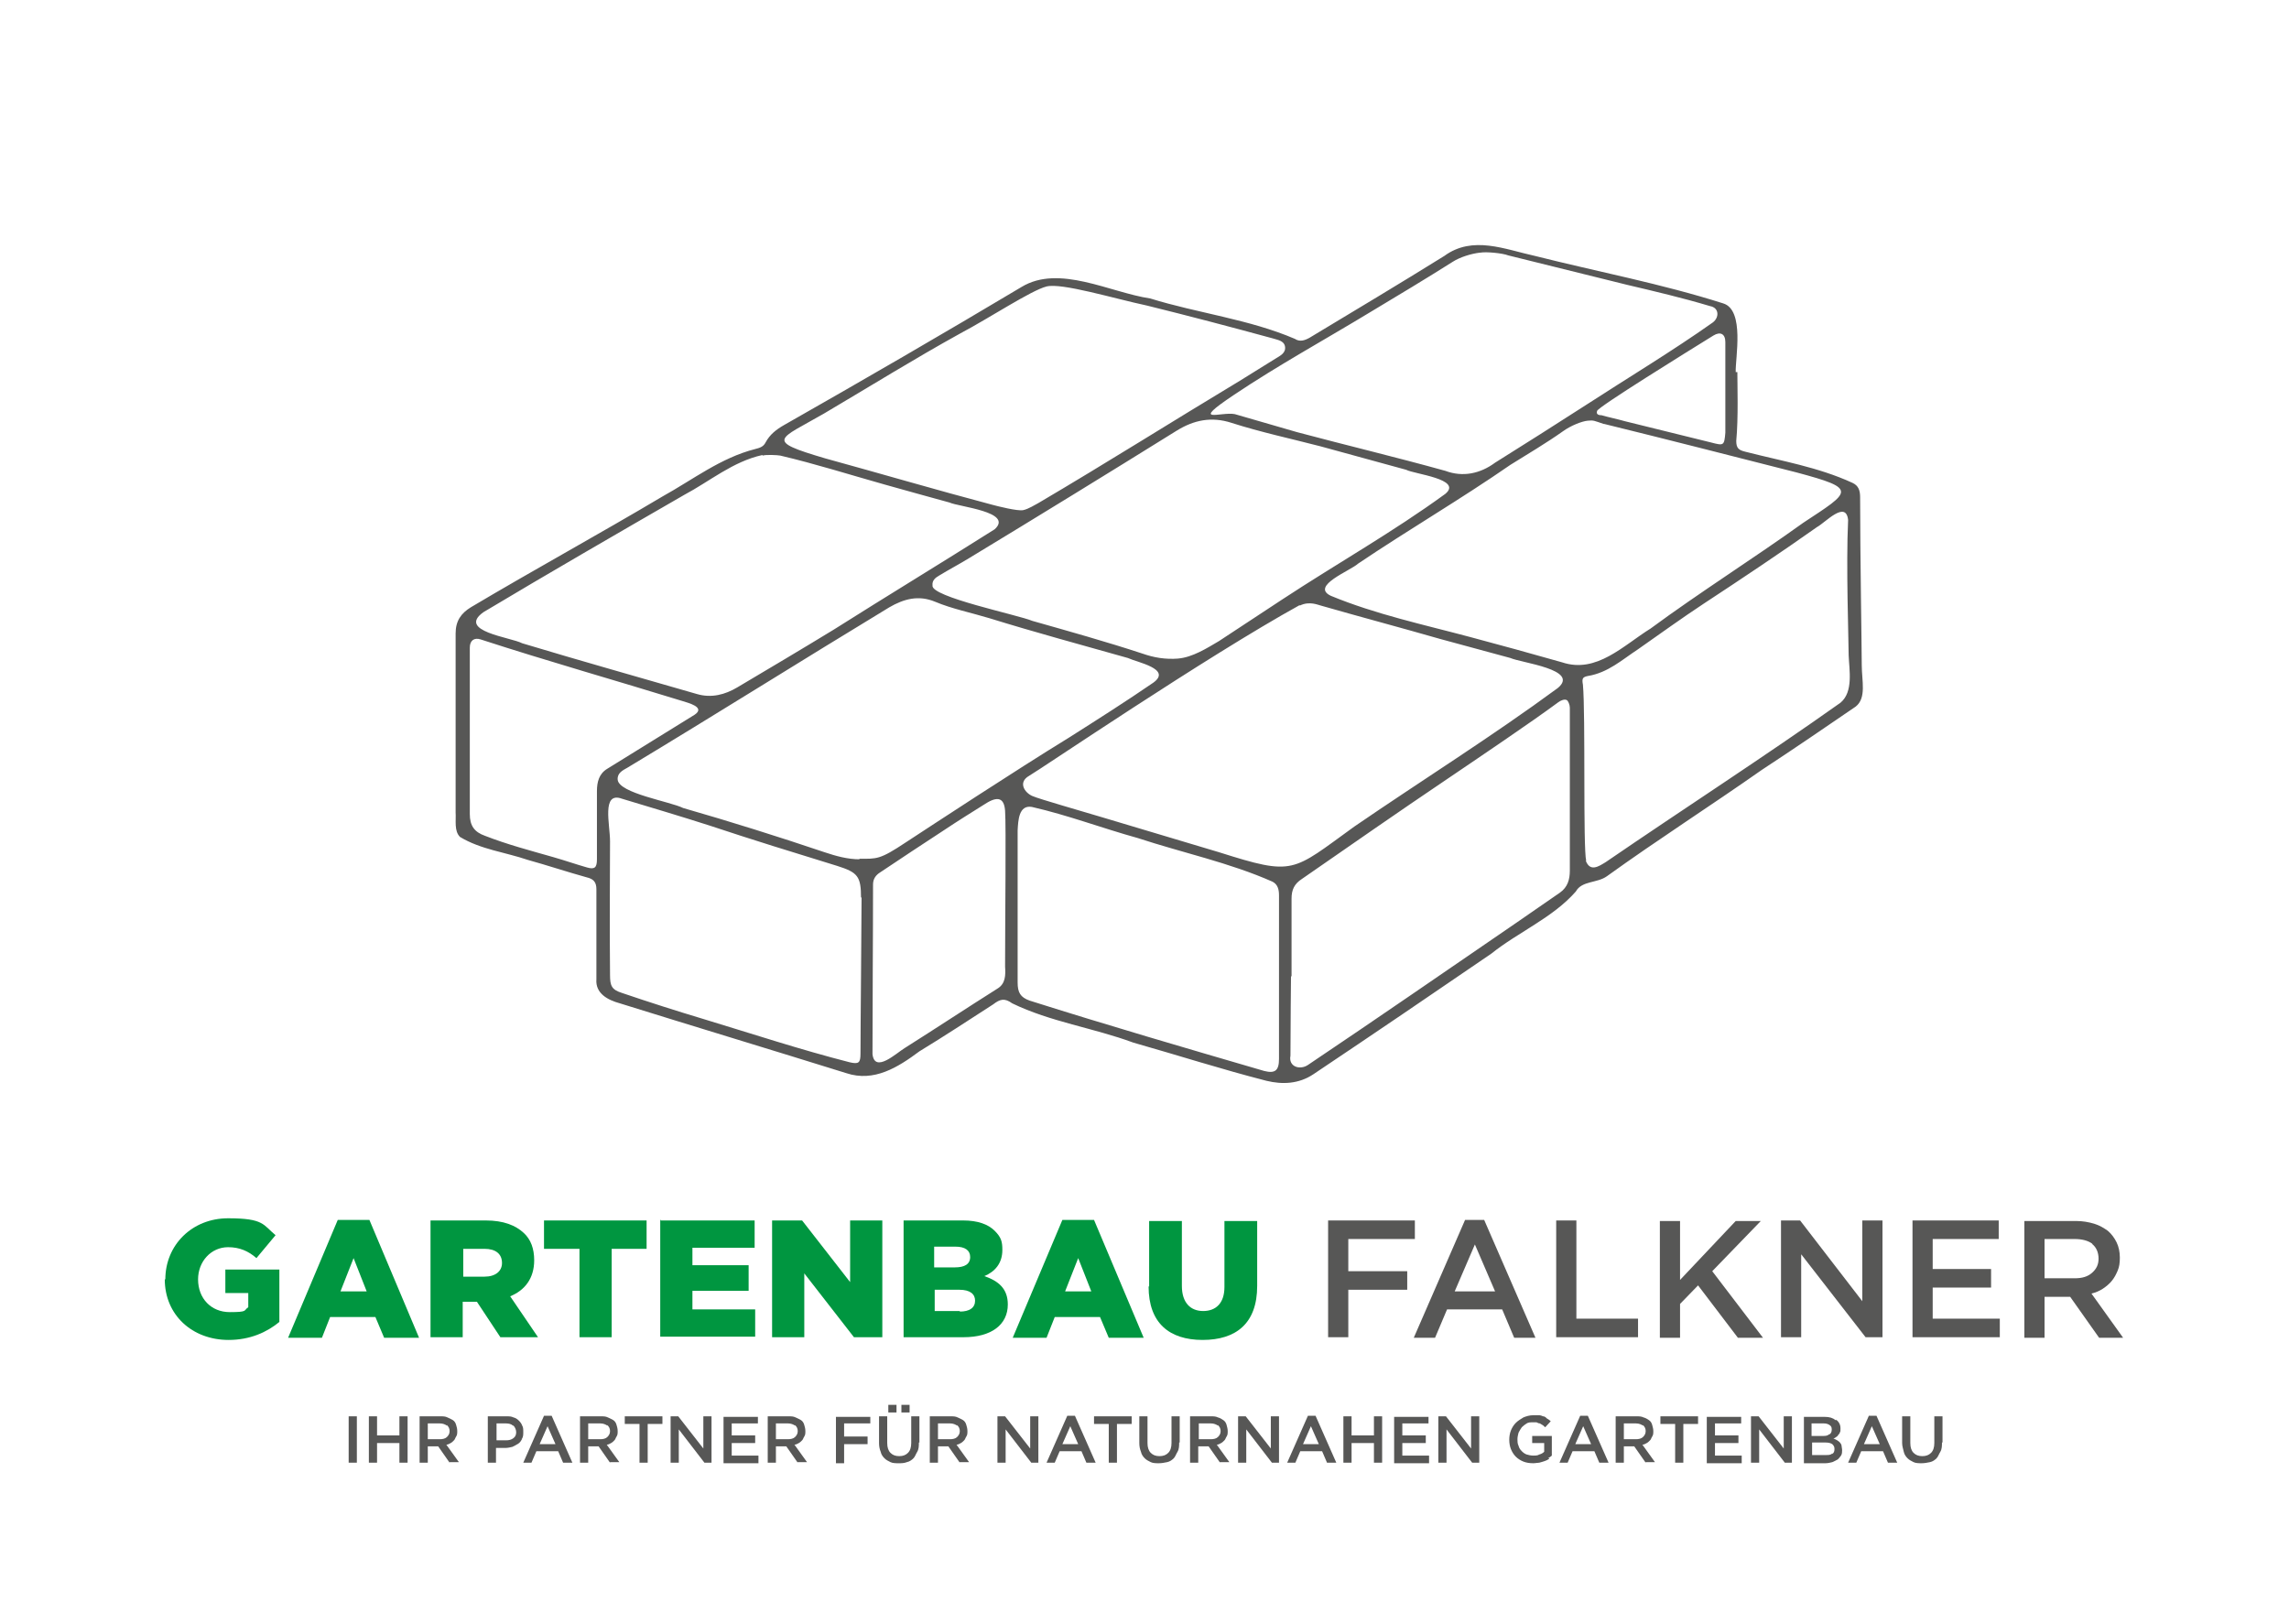 <svg xmlns="http://www.w3.org/2000/svg" width="148mm" height="105mm" viewBox="0 0 419.5 297.6"><g><g id="Ebene_1"><g id="Ebene_1-2" data-name="Ebene_1"><g><path d="M30.3,234.5h0c0-6.3,4.9-11.2,11.5-11.2s6.4,1.2,8.7,3.1l-3.5,4.2c-1.5-1.3-3.1-2-5.2-2-3.1,0-5.5,2.6-5.5,5.9h0c0,3.5,2.4,6,5.8,6s2.5-.3,3.4-.9v-2.6h-4.2v-4.3h9.9v9.6c-2.3,1.9-5.4,3.3-9.3,3.3-6.7,0-11.7-4.6-11.7-11.1h.1Z" fill="#009640"></path><path d="M62,223.6h5.7l9.1,21.6h-6.4l-1.6-3.8h-8.3l-1.5,3.8h-6.2l9.1-21.6h.1ZM67.2,236.7l-2.4-6.1-2.4,6.1h4.8Z" fill="#009640"></path><path d="M78.9,223.7h10.1c3.3,0,5.5.9,7,2.3,1.3,1.2,1.9,2.9,1.9,5h0c0,3.3-1.7,5.5-4.4,6.6l5.1,7.5h-6.9l-4.3-6.5h-2.6v6.5h-5.9v-21.4h0ZM88.8,234c2,0,3.2-1,3.2-2.5h0c0-1.7-1.2-2.6-3.2-2.6h-3.9v5.1h3.9Z" fill="#009640"></path><path d="M106.1,228.9h-6.4v-5.2h18.8v5.2h-6.4v16.2h-5.9v-16.2h-.1Z" fill="#009640"></path><path d="M121.1,223.7h17.2v5h-11.4v3.2h10.3v4.7h-10.3v3.4h11.5v5h-17.4v-21.4h.1Z" fill="#009640"></path><path d="M141.5,223.7h5.5l8.8,11.3v-11.3h5.9v21.4h-5.2l-9.1-11.7v11.7h-5.9v-21.4Z" fill="#009640"></path><path d="M165.5,223.7h11c2.7,0,4.6.7,5.8,1.9s1.4,2,1.4,3.5h0c0,2.5-1.4,4-3.3,4.8,2.6.9,4.3,2.3,4.3,5.2h0c0,3.7-3,6-8.1,6h-11v-21.4h0ZM175,232.3c1.8,0,2.8-.6,2.8-1.9h0c0-1.2-.9-1.9-2.7-1.9h-3.9v3.8h3.8ZM175.9,240.4c1.8,0,2.8-.7,2.8-2h0c0-1.2-.9-2-2.9-2h-4.5v3.9h4.6,0Z" fill="#009640"></path><path d="M194.8,223.6h5.7l9.1,21.6h-6.4l-1.6-3.8h-8.3l-1.5,3.8h-6.2l9.1-21.6h0ZM200,236.7l-2.4-6.1-2.4,6.1h4.8,0Z" fill="#009640"></path><path d="M210.6,235.8v-12h6v11.9c0,3.1,1.6,4.6,3.9,4.6s3.9-1.4,3.9-4.4v-12.1h6v11.9c0,6.9-3.9,9.9-10,9.9s-9.9-3.1-9.9-9.8h.1Z" fill="#009640"></path><path d="M259.3,227.1h-12.2v5.9h10.8v3.4h-10.8v8.7h-3.7v-21.4h15.9v3.4h0Z" fill="#575756"></path><path d="M281.5,245.2h-4l-2.2-5.2h-10.1l-2.2,5.2h-3.9l9.4-21.6h3.5l9.4,21.6h.1ZM270.3,228.1l-3.7,8.6h7.4l-3.7-8.6h0Z" fill="#575756"></path><path d="M285.2,223.7h3.7v18h11.3v3.4h-15v-21.4Z" fill="#575756"></path><path d="M323.1,245.2h-4.6l-7.3-9.6-3.3,3.4v6.2h-3.7v-21.4h3.7v10.8l10.2-10.8h4.6l-8.9,9.2,9.3,12.2h0Z" fill="#575756"></path><path d="M341.3,223.7h3.7v21.4h-3.1l-11.8-15.2v15.2h-3.7v-21.4h3.5l11.4,14.8v-14.8Z" fill="#575756"></path><path d="M366.3,227.1h-12.1v5.5h10.7v3.4h-10.7v5.7h12.3v3.4h-16v-21.4h15.8v3.4h0Z" fill="#575756"></path><path d="M384.7,245.2l-5.3-7.5h-4.7v7.5h-3.7v-21.4h9.5c1.2,0,2.3.2,3.3.5s1.8.8,2.5,1.3c.7.6,1.2,1.3,1.6,2.1s.6,1.8.6,2.8-.1,1.7-.4,2.4-.6,1.3-1.1,1.9c-.4.5-1,1-1.6,1.4s-1.3.7-2.1.9l5.8,8.1h-4.4,0ZM383.5,228c-.8-.6-1.9-.9-3.3-.9h-5.5v7.2h5.5c1.4,0,2.4-.3,3.2-1,.8-.7,1.2-1.5,1.2-2.6s-.4-2.1-1.2-2.7h0Z" fill="#575756"></path></g><g><path d="M65.4,259.6v8.5h-1.5v-8.5h1.5Z" fill="#575756"></path><path d="M69.1,264.5v3.6h-1.5v-8.5h1.5v3.5h4.1v-3.5h1.5v8.5h-1.5v-3.6h-4.1Z" fill="#575756"></path><path d="M82.4,268.1l-2.1-3h-1.9v3h-1.5v-8.5h3.8c.5,0,.9,0,1.3.2s.7.3,1,.5.5.5.6.9c.1.3.2.7.2,1.1s0,.7-.2,1-.2.5-.4.7c-.2.2-.4.4-.6.5s-.5.3-.8.3l2.3,3.2h-1.8.1ZM81.9,261.3c-.3-.2-.7-.4-1.3-.4h-2.2v2.9h2.2c.5,0,1-.1,1.3-.4s.5-.6.5-1.1-.2-.8-.5-1.1h0Z" fill="#575756"></path><path d="M95.7,263.7c-.2.4-.4.7-.7.9-.3.2-.7.4-1.1.6-.4.1-.9.2-1.3.2h-1.7v2.7h-1.5v-8.5h3.4c.5,0,.9,0,1.3.2.4.1.7.3,1,.6s.5.6.6.9c.2.3.2.7.2,1.2s0,.9-.3,1.3h.1ZM94,261.3c-.3-.3-.8-.4-1.3-.4h-1.7v3.1h1.7c.6,0,1-.1,1.4-.4s.5-.7.5-1.1-.2-.9-.5-1.2h-.1Z" fill="#575756"></path><path d="M104.8,268.1h-1.6l-.9-2.1h-4l-.9,2.1h-1.5l3.8-8.6h1.4l3.8,8.6h-.1ZM100.4,261.3l-1.5,3.4h2.9l-1.5-3.4h.1Z" fill="#575756"></path><path d="M111.8,268.1l-2.1-3h-1.9v3h-1.5v-8.5h3.8c.5,0,.9,0,1.3.2s.7.3,1,.5.5.5.6.9c.1.3.2.7.2,1.1s0,.7-.2,1-.2.5-.4.7c-.2.2-.4.4-.6.5s-.5.3-.8.3l2.3,3.2h-1.8.1ZM111.3,261.3c-.3-.2-.7-.4-1.3-.4h-2.2v2.9h2.2c.5,0,1-.1,1.3-.4s.5-.6.5-1.1-.2-.8-.5-1.1h0Z" fill="#575756"></path><path d="M118.7,268.1h-1.5v-7.1h-2.7v-1.4h6.9v1.4h-2.7s0,7.1,0,7.1Z" fill="#575756"></path><path d="M128.9,259.6h1.5v8.5h-1.3l-4.7-6.1v6.1h-1.5v-8.5h1.4l4.6,5.9v-5.9Z" fill="#575756"></path><path d="M138.9,260.9h-4.8v2.2h4.3v1.4h-4.3v2.3h4.9v1.4h-6.4v-8.5h6.3v1.4-.2Z" fill="#575756"></path><path d="M146.2,268.1l-2.1-3h-1.9v3h-1.5v-8.5h3.8c.5,0,.9,0,1.3.2s.7.3,1,.5.5.5.6.9c.1.3.2.7.2,1.1s0,.7-.2,1-.2.5-.4.7-.4.4-.6.5-.5.3-.8.3l2.3,3.2h-1.8,0ZM145.7,261.3c-.3-.2-.7-.4-1.3-.4h-2.2v2.9h2.2c.5,0,1-.1,1.3-.4s.5-.6.5-1.1-.2-.8-.5-1.1h0Z" fill="#575756"></path><path d="M159.6,260.9h-4.9v2.4h4.3v1.4h-4.3v3.5h-1.5v-8.5h6.3v1.4-.2Z" fill="#575756"></path><path d="M168.4,264.4c0,.6,0,1.2-.3,1.7s-.4.9-.7,1.2c-.3.3-.7.6-1.2.7-.5.2-1,.2-1.5.2s-1.1,0-1.5-.2-.8-.4-1.1-.7-.6-.7-.7-1.2c-.2-.5-.3-1-.3-1.6v-4.9h1.5v4.9c0,.8.2,1.4.6,1.8.4.4.9.6,1.6.6s1.2-.2,1.6-.6c.4-.4.6-1,.6-1.8v-4.9h1.5v4.8h-.1ZM162.8,258.9v-1.4h1.5v1.4h-1.5ZM165.2,258.9v-1.4h1.5v1.4h-1.5Z" fill="#575756"></path><path d="M175.9,268.1l-2.1-3h-1.9v3h-1.5v-8.5h3.8c.5,0,.9,0,1.3.2s.7.3,1,.5.5.5.6.9c.1.3.2.7.2,1.1s0,.7-.2,1-.2.5-.4.7-.4.4-.6.5-.5.3-.8.3l2.3,3.2h-1.8,0ZM175.4,261.3c-.3-.2-.7-.4-1.3-.4h-2.2v2.9h2.2c.5,0,1-.1,1.3-.4s.5-.6.5-1.1-.2-.8-.5-1.1h0Z" fill="#575756"></path><path d="M188.8,259.6h1.5v8.5h-1.3l-4.7-6.1v6.1h-1.5v-8.5h1.4l4.6,5.9v-5.9Z" fill="#575756"></path><path d="M200.7,268.1h-1.6l-.9-2.1h-4l-.9,2.1h-1.5l3.8-8.6h1.4l3.8,8.6h-.1ZM196.2,261.3l-1.5,3.4h2.9l-1.5-3.4h.1Z" fill="#575756"></path><path d="M204.7,268.1h-1.5v-7.1h-2.7v-1.4h6.9v1.4h-2.7v7.1Z" fill="#575756"></path><path d="M216.1,264.4c0,.6,0,1.2-.3,1.7s-.4.9-.7,1.2c-.3.3-.7.6-1.2.7s-1,.2-1.5.2-1.1,0-1.5-.2-.8-.4-1.1-.7c-.3-.3-.6-.7-.7-1.2-.2-.5-.3-1-.3-1.6v-4.9h1.5v4.9c0,.8.2,1.4.6,1.8.4.4.9.6,1.6.6s1.2-.2,1.6-.6c.4-.4.6-1,.6-1.8v-4.9h1.5v4.8h-.1Z" fill="#575756"></path><path d="M223.6,268.1l-2.1-3h-1.9v3h-1.5v-8.5h3.8c.5,0,.9,0,1.3.2.4.1.7.3,1,.5s.5.5.6.9.2.7.2,1.1,0,.7-.2,1-.2.5-.4.7-.4.4-.6.5-.5.3-.8.3l2.3,3.2h-1.8,0ZM223.2,261.3c-.3-.2-.7-.4-1.3-.4h-2.2v2.9h2.2c.5,0,1-.1,1.3-.4s.5-.6.5-1.1-.2-.8-.5-1.1h0Z" fill="#575756"></path><path d="M232.9,259.6h1.5v8.5h-1.3l-4.7-6.1v6.1h-1.5v-8.5h1.4l4.6,5.9v-5.9Z" fill="#575756"></path><path d="M244.8,268.1h-1.6l-.9-2.1h-4l-.9,2.1h-1.5l3.8-8.6h1.4l3.8,8.6h-.1ZM240.3,261.3l-1.5,3.4h2.9l-1.5-3.4h.1Z" fill="#575756"></path><path d="M247.7,264.5v3.6h-1.5v-8.5h1.5v3.5h4.1v-3.5h1.5v8.5h-1.5v-3.6h-4.1Z" fill="#575756"></path><path d="M261.8,260.9h-4.8v2.2h4.3v1.4h-4.3v2.3h4.9v1.4h-6.4v-8.5h6.3v1.4-.2Z" fill="#575756"></path><path d="M269.6,259.6h1.5v8.5h-1.3l-4.7-6.1v6.1h-1.5v-8.5h1.4l4.6,5.9v-5.9Z" fill="#575756"></path><path d="M283.9,267.4c-.3.2-.5.3-.8.4s-.6.2-1,.3c-.3,0-.7.1-1.1.1-.7,0-1.3-.1-1.8-.3-.5-.2-1-.5-1.4-.9s-.7-.9-.9-1.4c-.2-.5-.3-1.1-.3-1.7s.1-1.2.3-1.7c.2-.5.5-1,.9-1.4s.9-.7,1.4-1c.5-.2,1.1-.4,1.8-.4h1c.3,0,.6.1.8.2.3,0,.5.2.7.4.2.1.5.3.7.5l-1,1.1c-.2-.1-.3-.3-.5-.4s-.3-.2-.5-.3c-.2,0-.4-.1-.6-.2h-.7c-.4,0-.8,0-1.1.2-.3.2-.6.4-.9.7-.2.3-.4.6-.6,1-.1.4-.2.8-.2,1.2s0,.8.2,1.2c.1.4.3.7.6,1,.3.3.6.5.9.6s.8.2,1.2.2.8,0,1.1-.2c.4-.1.7-.3.9-.5v-1.6h-2.2v-1.3h3.6v3.6c-.2.2-.4.3-.7.5h.2Z" fill="#575756"></path><path d="M294.7,268.1h-1.6l-.9-2.1h-4l-.9,2.1h-1.5l3.8-8.6h1.4l3.8,8.6h0ZM290.2,261.3l-1.5,3.4h2.9l-1.5-3.4h.1Z" fill="#575756"></path><path d="M301.6,268.1l-2.1-3h-1.9v3h-1.5v-8.5h3.8c.5,0,.9,0,1.3.2.4.1.7.3,1,.5s.5.5.6.9.2.7.2,1.1,0,.7-.2,1-.2.5-.4.7c-.2.2-.4.4-.6.5s-.5.3-.8.3l2.3,3.2h-1.8.1ZM301.1,261.3c-.3-.2-.7-.4-1.3-.4h-2.2v2.9h2.2c.5,0,1-.1,1.3-.4s.5-.6.5-1.1-.2-.8-.5-1.1h0Z" fill="#575756"></path><path d="M308.5,268.1h-1.5v-7.1h-2.7v-1.4h6.9v1.4h-2.7v7.1h0Z" fill="#575756"></path><path d="M319.1,260.9h-4.8v2.2h4.3v1.4h-4.3v2.3h4.9v1.4h-6.4v-8.5h6.3v1.4-.2Z" fill="#575756"></path><path d="M326.9,259.6h1.5v8.5h-1.3l-4.7-6.1v6.1h-1.5v-8.5h1.4l4.6,5.9v-5.9Z" fill="#575756"></path><path d="M336.5,260.2c.5.4.8.9.8,1.6s0,.5-.1.7c0,.2-.2.4-.3.5-.1.2-.2.3-.4.4-.1.1-.3.2-.5.3.2,0,.5.2.7.3.2.1.4.3.5.4s.3.4.3.6.1.5.1.8,0,.7-.2,1-.4.5-.6.7c-.3.2-.6.3-1,.5-.4.1-.8.2-1.3.2h-3.9v-8.5h3.8c.9,0,1.5.2,2,.6h.1ZM335.3,262.9c.3-.2.4-.5.4-.9s-.1-.6-.4-.8c-.3-.2-.6-.3-1.1-.3h-2.2v2.3h2c.5,0,.9,0,1.2-.3h.1ZM335.8,266.5c.3-.2.4-.5.4-.9s-.1-.6-.4-.9c-.3-.2-.7-.3-1.3-.3h-2.4v2.3h2.5c.5,0,.9,0,1.2-.3h0Z" fill="#575756"></path><path d="M347.6,268.1h-1.6l-.9-2.1h-4l-.9,2.1h-1.5l3.8-8.6h1.4l3.8,8.6h0ZM343.1,261.3l-1.5,3.4h2.9l-1.5-3.4h.1Z" fill="#575756"></path><path d="M355.9,264.4c0,.6,0,1.2-.3,1.7s-.4.9-.7,1.2-.7.6-1.2.7-1,.2-1.5.2-1.1,0-1.5-.2-.8-.4-1.1-.7-.6-.7-.7-1.2-.3-1-.3-1.6v-4.9h1.5v4.9c0,.8.2,1.4.6,1.8s.9.6,1.6.6,1.2-.2,1.6-.6.6-1,.6-1.8v-4.9h1.5v4.8h-.1Z" fill="#575756"></path></g><path d="M318.4,68.1c0,2.5.2,8.5-.2,12.7,0,1.3.4,1.7,1.7,2,6.6,1.7,13.3,2.8,19.6,5.7,1.1.5,1.4,1.4,1.4,2.6,0,10.4.3,27.9.3,30.8s.9,6-1.1,7.6c-5.7,3.9-11.4,7.8-17.2,11.6-9.4,6.6-19.1,12.8-28.4,19.5-1.8,1.3-4.6.8-5.7,2.8-4.2,4.8-10.5,7.4-15.5,11.4-10.8,7.4-21.7,14.8-32.6,22.1-2.7,1.8-5.7,1.9-8.6,1.2-8.2-2.1-16.3-4.7-24.4-7-7.3-2.7-15.2-3.8-22.2-7.2-1.4-1-2.2-.8-3.5.2-4.5,2.9-8.9,5.8-13.5,8.6-3.9,2.9-8.3,5.7-13.4,4-13.8-4.3-27.7-8.5-41.5-12.8-2.2-.6-4.5-1.8-4.3-4.4v-16.5c0-1.3-.5-1.9-1.8-2.2-3.6-1-7.2-2.2-10.8-3.2-4.1-1.4-8.6-1.9-12.4-4.2-1.1-1.1-.7-3-.8-4.5v-32.8c0-2.3,1-3.7,2.8-4.8,11.6-6.9,23.5-13.4,35.1-20.3,5.6-3.1,10.7-7.1,17-8.7.8-.2,1.5-.4,1.9-1.2.8-1.5,2-2.4,3.4-3.2,14.6-8.3,29.1-16.7,43.5-25.3,6.9-4.2,16.2,1,23.6,2.1,8.7,2.7,18.1,3.8,26.5,7.4.9.6,1.8.3,2.7-.2,8.3-5,16.5-9.9,24.7-15,5.2-3.8,11.1-1.2,16.6,0,11.5,2.9,23.2,5.1,34.5,8.7,4,1.2,2.2,10.1,2.3,12.6h.3ZM238.2,110.9c-17.2,9.5-47.5,30.1-49.6,31.3s-.8,3.1.6,3.7,8.5,2.6,12.8,3.9c7.1,2.1,14.3,4.3,21.4,6.4,13.9,4.4,13.3,3.6,24.8-4.7,12.4-8.5,25.2-16.5,37.3-25.4,4.1-3.4-6.7-4.6-8.7-5.5-4.3-1.2-8.6-2.3-12.9-3.5-7.3-2.1-14.5-4-21.8-6.1-.5-.1-2.1-.9-3.9,0h0ZM157.5,157.4c3.2,0,3.7.2,8.5-3,4.9-3.2,19.8-13,29.9-19.2,5.2-3.3,10.4-6.6,15.5-10.1,3.4-2.5-3-3.7-4.7-4.5-8.5-2.4-17-4.7-25.4-7.3-3.3-1-6.8-1.7-9.9-3-3.1-1.3-5.8-.5-8.4,1-16,9.7-31.9,19.7-48,29.4-.9.5-1.9,1-1.8,2.2.2,2.5,9.6,4,12,5.2,8.7,2.5,17.3,5.2,25.9,8.1,2.1.7,4.2,1.3,6.5,1.3h-.1ZM293.9,77.7c-1.8-.6-1.8-.7-2.9-.6s-3.1.9-4.5,1.9c-3.1,2.2-6.5,4.2-9.7,6.2-9.1,6.3-18.7,11.9-27.9,18.1-1.4,1.3-8.8,4.1-5,5.9,8.2,3.4,17.1,5.3,25.7,7.6,5.6,1.5,11.1,3,16.7,4.6,6.3,2.1,11.2-3.1,16.2-6.2,9.1-6.7,18.8-12.8,28-19.4,8.8-5.8,10-6.2-1.2-9.2-11.8-3-23.5-6-35.3-8.9h-.1ZM215.9,120.7c2.6-.2,5.3-1.9,7.5-3.2,3.9-2.6,7.8-5.1,11.7-7.7,9.9-6.5,20.2-12.3,29.8-19.3,3.2-2.7-5.7-3.6-7.2-4.4-5.2-1.4-10.5-2.9-15.7-4.3-5.4-1.4-11-2.6-16.3-4.3-3.7-1.2-6.9-.5-10,1.4-12.7,7.9-25.4,15.7-38.1,23.4-1.8,1.1-3.7,2.1-5.5,3.2-.7.4-1.3.9-1.2,1.8-.4,2.1,15.7,5.4,18.3,6.5,6.7,1.9,13.5,3.8,20.2,6,2,.7,4.1,1.1,6.6.9h0ZM139.7,83.4c-5.4,1.2-9.6,4.8-14.3,7.3-12.3,7.1-24.6,14.2-36.8,21.5-4.9,3.5,5,4.6,7.1,5.7,10.6,3.2,21.3,6.2,32,9.3,2.7.8,5.2.1,7.4-1.2,5.9-3.5,11.8-7,17.7-10.6,9.8-6.2,19.7-12.2,29.5-18.4,3.5-3.2-6.6-4.1-8.3-4.9-4-1.1-8-2.2-11.9-3.3-6.4-1.8-12.7-3.8-19.1-5.3-.5-.1-2.7-.2-3.2,0h0ZM190.3,92.2c12.4-7.3,24.6-15,36.9-22.4,2.2-1.4,4.4-2.7,6.6-4.1.8-.5,1.9-1,1.7-2.2-.2-1.1-1.4-1.2-2.3-1.5-7.7-2.1-15.3-4.1-23-6-6.1-1.3-15.6-4.2-18.4-3.5s-10.5,5.8-15.8,8.6c-8.5,4.7-16.7,9.8-25,14.7-8.3,4.8-11,4.9.2,8.2,10.2,2.8,20.4,5.8,30.6,8.5,1.1.3,4.7,1.2,5.7,1s2.2-1,2.8-1.3h0ZM271.2,46.3c-1.6.2-3.6.8-5,1.7-4.9,3.1-9.9,6.1-14.9,9.1-8.4,5.1-17,9.8-25.2,15.3s-2.3,3,.2,3.5c3.8,1.1,7.6,2.2,11.4,3.3,9,2.4,18.2,4.6,27.2,7.1,3.2,1.2,6.4.5,9.1-1.5,5.6-3.5,11.1-7,16.7-10.6,7.7-5,15.7-9.8,23.2-15.1,1.2-.9,1.2-2.7-.5-3-5-1.5-10.1-2.7-15.2-3.9-7.3-1.8-14.6-3.6-21.8-5.4-1-.4-4-.7-5.1-.5h-.1ZM236.6,178.9s-.1,9.7-.1,14.6c-.4,2,1.7,2.7,3.2,1.7,12.8-8.6,25.4-17.3,38.1-26,2.7-1.9,5.4-3.7,8.1-5.6,1.4-1,1.8-2.4,1.8-4v-29.9c0-.5-.3-1.3-.6-1.4-.4-.2-1.1.1-1.5.4-5,3.7-14.5,10.1-20.4,14.1-8.9,6-17.8,12.2-26.6,18.3-1.4.9-1.9,2-1.9,3.6v14.3h0ZM234.4,170v-5.9c0-1-.2-2-1.2-2.5-7.9-3.5-16.5-5.3-24.7-8-6.5-1.8-12.8-4.2-19.4-5.7-2.4-.4-2.5,2.5-2.6,4.3v27.9c0,1.8.5,2.7,2.2,3.3,14.2,4.5,28.6,8.7,43,12.9,2,.5,2.7-.1,2.7-2.2v-24h0ZM290.6,157.7c.8,2.2,2.4,1.1,3.7.3,14.3-9.8,28.9-19.2,43-29.2,2.4-2,1.6-6,1.5-8.7,0-2.7-.5-16.5-.1-24.8-.4-3.7-4.2.5-5.7,1.3-6.8,4.8-13.7,9.4-20.7,14-4.1,2.7-8.1,5.6-12.1,8.4-2.9,1.9-5.5,4.3-9.2,4.9-1,.2-1.1.5-.9,1.6.5,5.6,0,29.9.6,32.3h0ZM157.8,164.6c0-4-.6-4.7-4.4-5.9-7.8-2.4-15.6-4.8-23.4-7.4-5.3-1.7-10.7-3.3-16-4.9-3.8-1.4-2.2,4.7-2.2,7.8s-.1,16.3,0,24.5c0,2,.3,2.7,2.2,3.3,5,1.7,10,3.3,15,4.8,8.9,2.7,17.7,5.6,26.7,7.9,1.7.4,2,.1,2-1.6,0-4.9.2-23.9.2-28.6h-.1ZM86.1,149.2c0,2.1.8,3.3,2.8,4,4.1,1.6,8.3,2.7,12.5,3.9,2.1.6,4.1,1.3,6.2,1.9,1.4.4,1.8,0,1.8-1.5v-12.5c0-1.7.4-3.2,1.9-4.1,5.5-3.4,10.5-6.5,16-9.9,2.1-1.4-1.3-2.2-2.2-2.5-12.3-3.8-24.7-7.3-37-11.3-1.2-.4-2,.2-2,1.5v30.5h0ZM184.2,148.6c-.2-2.8-1.8-2.5-3.9-1.1-2.4,1.5-4.8,3-7.2,4.6-4,2.6-7.9,5.2-11.8,7.8-.8.5-1.3,1.2-1.3,2.2,0,10.4-.1,20.7-.1,31.1.4,3.6,4.4-.2,5.9-1.1,5.7-3.6,11.3-7.3,17-10.9,1.5-.9,1.5-2.5,1.4-4,0-9.1.2-25.8,0-28.6h0ZM316.2,71.1h0v-8.4c0-1.5-.9-2-2.2-1.2-5,3.1-21,13-21.3,13.8s.6.8.8.8c1.4.4,2.9.7,4.3,1.1,5.3,1.3,10.5,2.6,15.8,3.9,2.3.6,2.4.6,2.6-1.8v-8.2h0Z" fill="#575756"></path></g></g></g></svg>